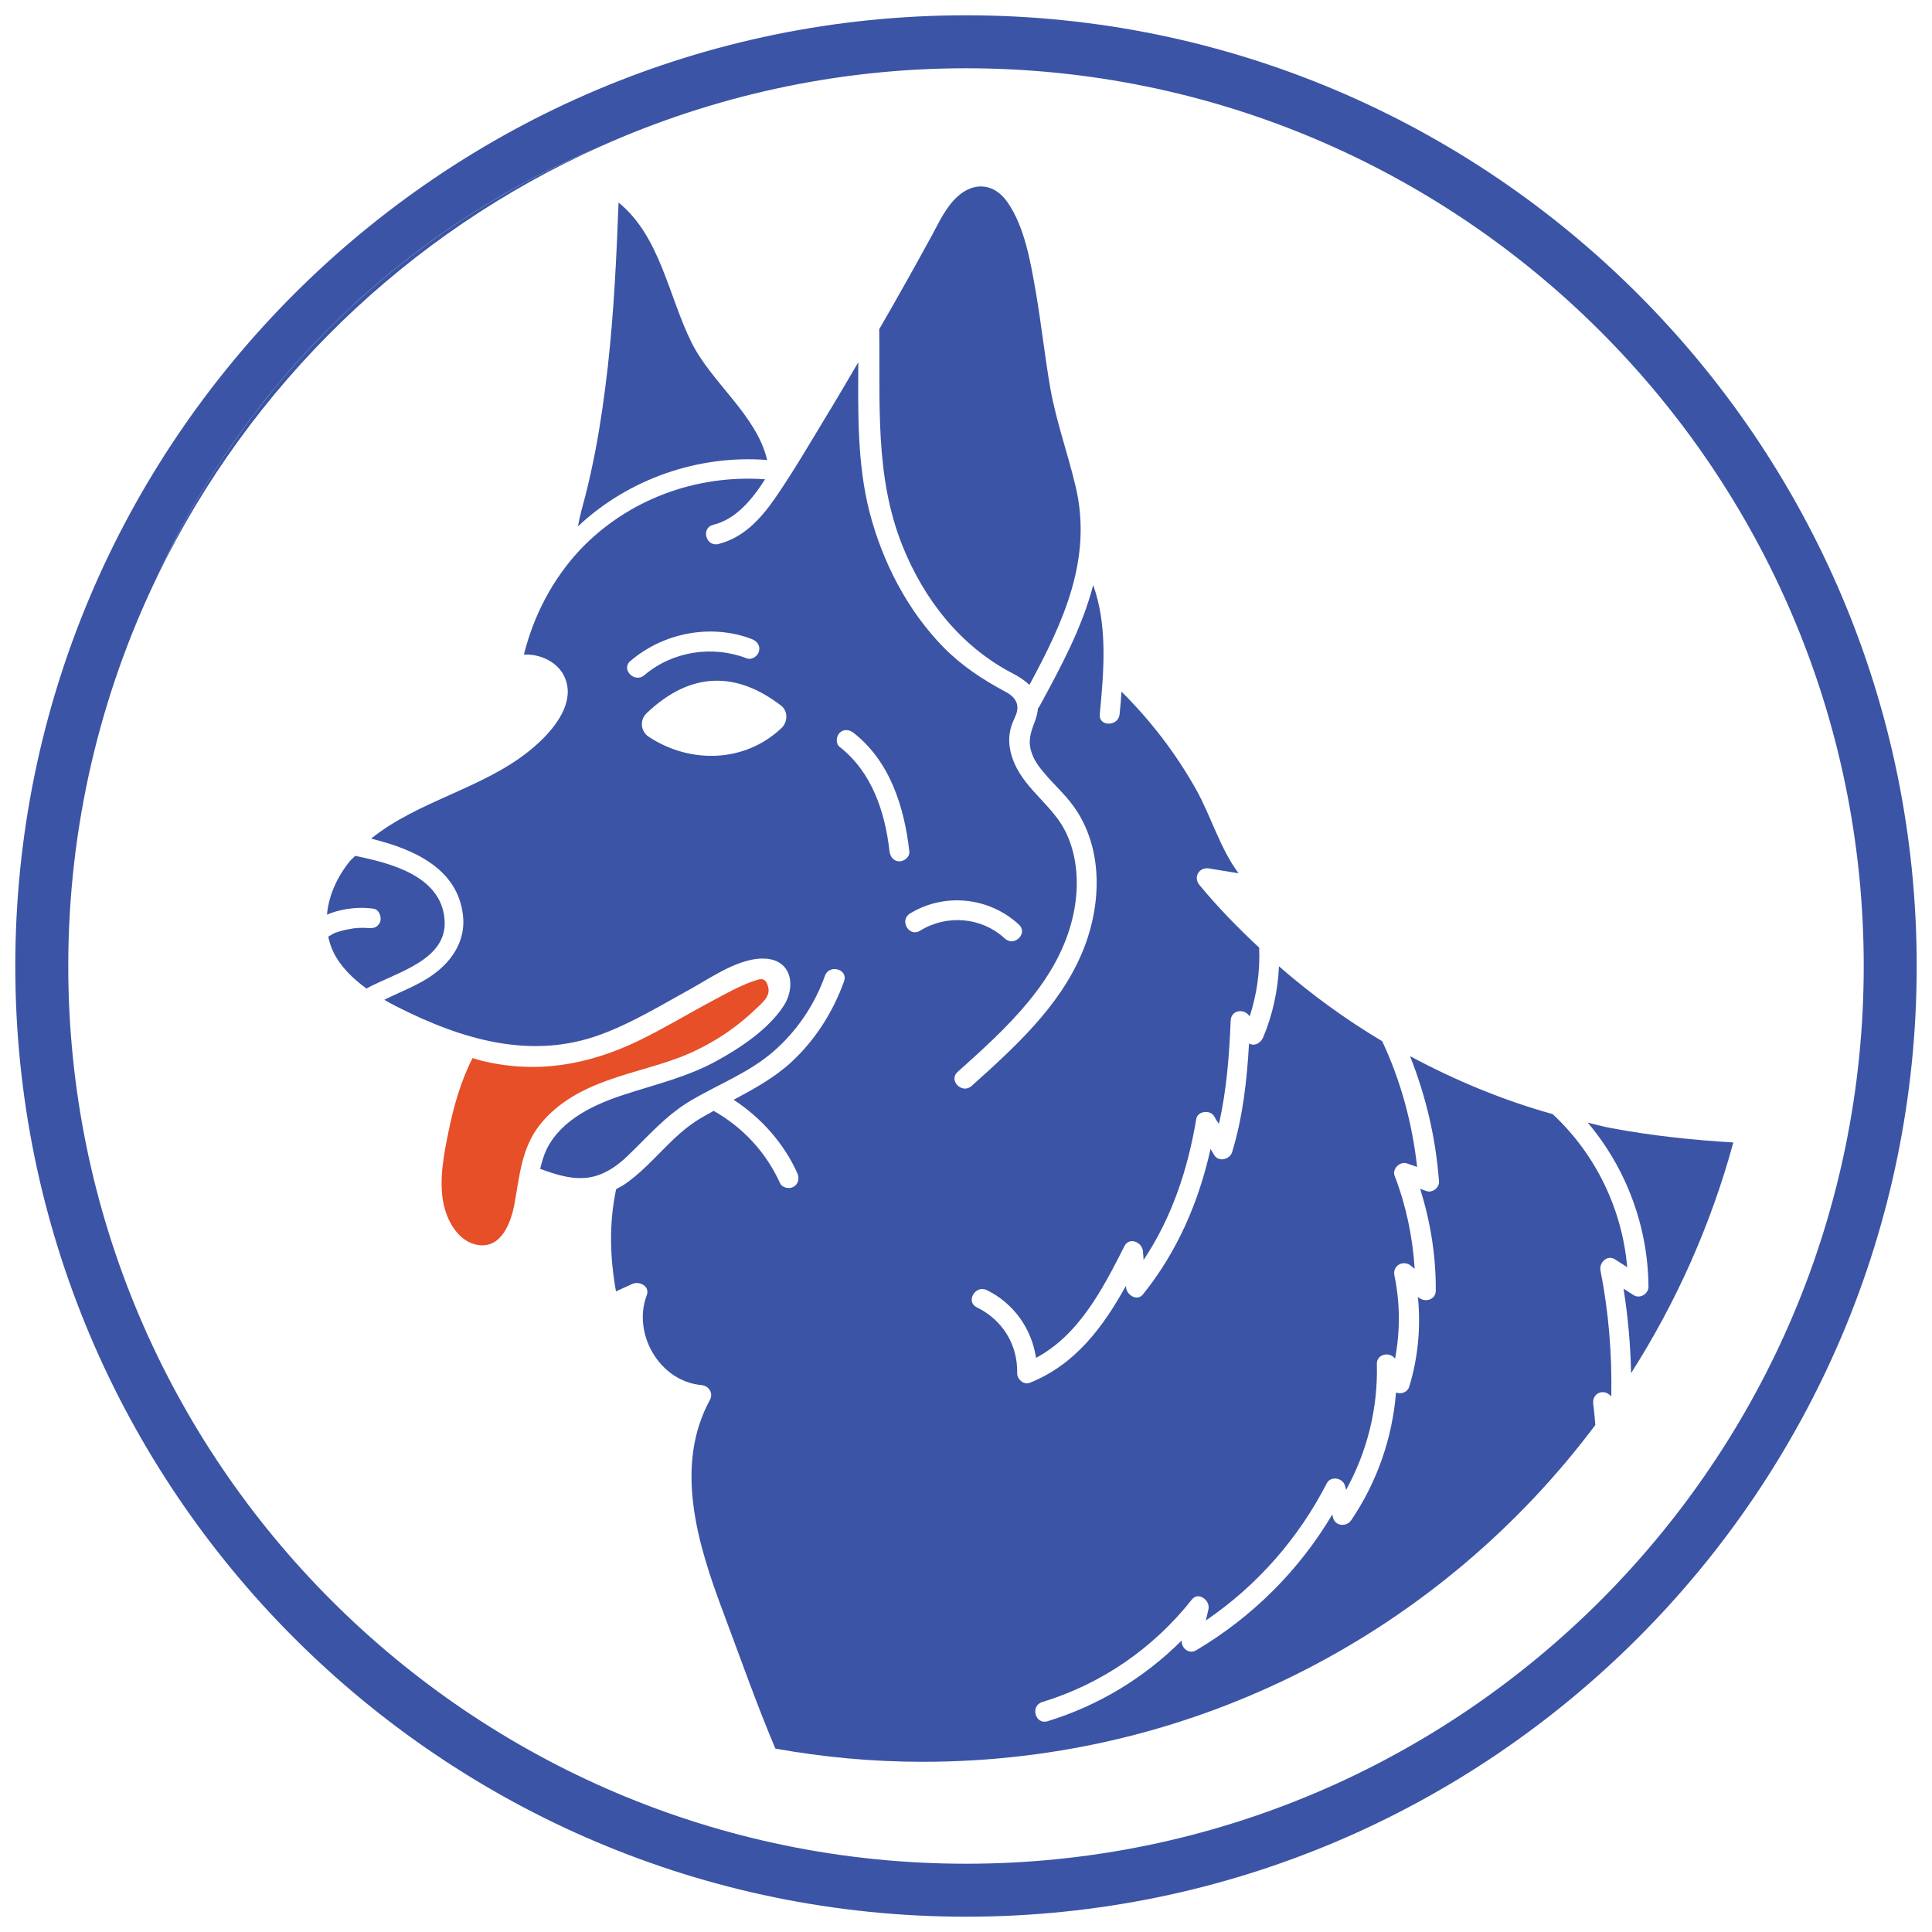 <?xml version="1.0" encoding="utf-8"?>
<!-- Generator: Adobe Illustrator 25.0.1, SVG Export Plug-In . SVG Version: 6.00 Build 0)  -->
<svg version="1.1" id="Layer_1" xmlns="http://www.w3.org/2000/svg" xmlns:xlink="http://www.w3.org/1999/xlink" x="0px" y="0px"
	 viewBox="0 0 120 120" style="enable-background:new 0 0 120 120;" xml:space="preserve">
<style type="text/css">
	.st0{fill:#3B54A5;}
	.st1{fill:#E64F28;}
	.st2{fill:none;}
	.st3{fill-rule:evenodd;clip-rule:evenodd;fill:#E64F28;}
	.st4{fill-rule:evenodd;clip-rule:evenodd;fill:#3B54A5;}
	.st5{fill:#FFFFFF;}
	.st6{fill-rule:evenodd;clip-rule:evenodd;fill:#FFFFFF;}
</style>
<g>
	<path class="st2" d="M40.16,44.29c-0.44,0.42-0.39,1.13,0.12,1.47c2.6,1.71,6,1.61,8.26-0.54h-0.01c0.4-0.38,0.41-1.05-0.02-1.39
		C45.79,41.74,42.95,41.64,40.16,44.29z"/>
	<path class="st2" d="M56.49,52.88c-0.3-2.75-1.2-5.59-3.46-7.36c-0.26-0.21-0.62-0.25-0.87,0c-0.21,0.21-0.26,0.67,0,0.87
		c2,1.57,2.82,4.04,3.1,6.49l0,0c0.04,0.33,0.25,0.62,0.62,0.62C56.17,53.5,56.53,53.22,56.49,52.88z"/>
	<path class="st2" d="M46.38,40.88c0.31,0.12,0.67-0.13,0.76-0.43c0.1-0.34-0.11-0.63-0.43-0.76c-2.55-0.98-5.51-0.39-7.56,1.37
		l0-0.01c-0.6,0.52,0.27,1.39,0.87,0.87C41.76,40.44,44.27,40.06,46.38,40.88z"/>
	<path class="st2" d="M63.29,57.43c-1.85-1.71-4.62-2-6.77-0.69c-0.67,0.42-0.06,1.49,0.62,1.07l0,0c1.68-1.03,3.83-0.85,5.27,0.49
		C63,58.84,63.87,57.97,63.29,57.43z"/>
	<path class="st2" d="M60,4.24c-8.07,0-15.74,1.74-22.67,4.84C43.48,6.52,50.23,5.1,57.32,5.1c28.81,0,52.17,23.36,52.17,52.17
		c0,4.74-0.64,9.33-1.83,13.7c-1.39,5.13-3.55,9.95-6.35,14.33c-0.7,1.1-1.43,2.18-2.21,3.22c-9.52,12.7-24.69,20.92-41.78,20.92
		c-3.12,0-6.18-0.29-9.15-0.82C23.72,104.3,5.15,82.96,5.15,57.27c0-7.67,1.67-14.95,4.64-21.51C6.24,43.09,4.24,51.32,4.24,60
		c0,30.75,25.01,55.76,55.76,55.76c30.75,0,55.76-25.01,55.76-55.76C115.76,29.25,90.75,4.24,60,4.24z"/>
	<path class="st2" d="M48.17,108.62c-1.19-2.81-2.21-5.71-3.26-8.53c-1.54-4.11-3.06-8.98-0.81-13.12c0.24-0.44-0.07-0.89-0.53-0.93
		c-2.6-0.25-4.29-3.19-3.39-5.58c0.21-0.56-0.47-0.9-0.9-0.7c-0.34,0.15-0.67,0.3-1.01,0.46c-0.38-2.13-0.44-4.21,0.01-6.35
		c0.19-0.1,0.39-0.2,0.57-0.33c1.72-1.19,2.85-2.99,4.67-4.07c0.27-0.16,0.55-0.31,0.82-0.46c1.81,1.03,3.26,2.58,4.12,4.49
		c0.14,0.3,0.58,0.38,0.85,0.22c0.31-0.19,0.36-0.54,0.22-0.85c-0.84-1.86-2.24-3.43-3.95-4.55c1.25-0.67,2.49-1.34,3.56-2.32
		c1.51-1.39,2.61-3.13,3.3-5.05c0.26-0.75-0.93-1.07-1.19-0.33c-0.65,1.82-1.75,3.43-3.2,4.7c-1.53,1.32-3.42,2.04-5.15,3.06
		c-1.53,0.91-2.6,2.18-3.88,3.4c-0.67,0.65-1.45,1.21-2.39,1.36c-1.05,0.17-2.09-0.16-3.07-0.53c0.11-0.45,0.24-0.88,0.41-1.23
		c0.93-1.86,2.99-2.79,4.87-3.4c1.94-0.62,3.9-1.09,5.69-2.08c1.49-0.81,3.22-1.98,4.16-3.42c0.74-1.14,0.53-2.77-1.05-2.92
		c-1.6-0.15-3.42,1.15-4.74,1.88c-1.82,1-3.61,2.09-5.56,2.82c-4.34,1.61-8.64,0.31-12.61-1.69c-0.29-0.14-0.57-0.3-0.85-0.46
		c1.05-0.53,2.18-0.92,3.12-1.63c1.16-0.86,1.92-2.11,1.77-3.59c-0.32-2.96-3.13-4.16-5.71-4.79c2.87-2.32,6.92-3.1,9.81-5.44
		c1.22-0.99,2.98-2.83,2.22-4.57c-0.4-0.94-1.51-1.48-2.54-1.42c0.59-2.41,1.77-4.67,3.47-6.49c2.96-3.15,7.23-4.71,11.51-4.4
		c-0.83,1.3-1.83,2.48-3.23,2.83c-0.77,0.2-0.44,1.38,0.33,1.19c1.55-0.39,2.6-1.53,3.49-2.8c1.14-1.65,2.16-3.4,3.2-5.12
		c0.68-1.12,1.33-2.24,2-3.37c-0.02,3.12-0.08,6.26,0.7,9.31c0.8,3.1,2.35,6.11,4.6,8.4c1.12,1.15,2.41,2,3.83,2.75
		c0.62,0.32,0.93,0.79,0.65,1.47c-0.12,0.3-0.26,0.59-0.34,0.92c-0.16,0.72-0.02,1.45,0.28,2.11c0.74,1.65,2.4,2.62,3.18,4.25
		c0.75,1.56,0.82,3.4,0.46,5.08c-0.89,4.13-4.19,7.09-7.19,9.79c-0.59,0.53,0.28,1.4,0.87,0.87c2.65-2.38,5.44-4.9,6.85-8.25
		c1.22-2.89,1.38-6.52-0.54-9.15c-0.53-0.72-1.19-1.31-1.77-2c-0.33-0.38-0.65-0.81-0.81-1.29c-0.26-0.75-0.05-1.31,0.22-2.01
		c0.11-0.27,0.16-0.52,0.17-0.76c0.03-0.03,0.07-0.06,0.09-0.11c1.31-2.41,2.66-4.89,3.34-7.54c0.91,2.53,0.67,5.38,0.41,8.02
		c-0.07,0.79,1.16,0.78,1.23,0c0.05-0.46,0.09-0.93,0.12-1.4c1.82,1.81,3.39,3.85,4.65,6.11c0.9,1.61,1.48,3.65,2.62,5.17
		c-0.61-0.1-1.22-0.21-1.83-0.3c-0.62-0.11-1,0.53-0.6,1.03c1.15,1.39,2.41,2.67,3.71,3.89c0.06,1.47-0.14,2.89-0.59,4.27
		c-0.01-0.02-0.02-0.02-0.03-0.04c-0.36-0.48-1.13-0.34-1.15,0.31c-0.09,2.17-0.25,4.31-0.73,6.41c-0.1-0.15-0.2-0.3-0.28-0.45
		c-0.22-0.45-1.04-0.37-1.13,0.15c-0.52,3.13-1.52,6.13-3.27,8.75c-0.01-0.18-0.02-0.37-0.04-0.55c-0.05-0.56-0.85-0.9-1.15-0.31
		c-1.32,2.63-2.81,5.51-5.49,6.94c-0.26-1.8-1.38-3.39-3.06-4.21c-0.71-0.34-1.34,0.71-0.62,1.07c1.6,0.78,2.55,2.32,2.51,4.1
		c-0.01,0.36,0.41,0.74,0.78,0.59c2.83-1.13,4.56-3.47,5.97-6.02c0,0.03,0.01,0.06,0.01,0.09c0.04,0.47,0.68,0.89,1.05,0.44
		c2.14-2.66,3.47-5.75,4.2-9.04c0.07,0.12,0.15,0.23,0.21,0.35c0.25,0.49,0.98,0.33,1.13-0.15c0.67-2.2,0.92-4.47,1.05-6.75
		c0.36,0.21,0.74-0.05,0.88-0.38c0.59-1.41,0.91-2.9,0.98-4.41c2,1.74,4.13,3.3,6.41,4.65c1.16,2.47,1.87,5.11,2.17,7.81
		c-0.21-0.07-0.43-0.15-0.64-0.22c-0.42-0.15-0.92,0.33-0.76,0.76c0.71,1.87,1.12,3.81,1.25,5.79c-0.08-0.07-0.16-0.12-0.23-0.19
		c-0.47-0.39-1.16-0.02-1.03,0.6c0.36,1.73,0.36,3.47,0.04,5.17c-0.33-0.46-1.14-0.3-1.13,0.33c0.07,2.77-0.6,5.43-1.91,7.82
		c-0.02-0.09-0.04-0.17-0.07-0.26c-0.13-0.49-0.88-0.62-1.13-0.15c-1.77,3.44-4.33,6.35-7.51,8.52c0.05-0.23,0.11-0.47,0.16-0.7
		c0.12-0.54-0.62-1.12-1.03-0.6c-2.4,3.03-5.6,5.24-9.3,6.37c-0.76,0.23-0.44,1.42,0.33,1.19c3.16-0.97,6.02-2.69,8.34-5.02
		c-0.04,0.48,0.44,0.88,0.9,0.61c3.49-2.06,6.39-4.96,8.45-8.43c0.02,0.07,0.03,0.13,0.05,0.2c0.14,0.54,0.84,0.57,1.13,0.15
		c1.61-2.37,2.55-5.1,2.78-7.93c0.32,0.13,0.71-0.01,0.83-0.39c0.54-1.82,0.71-3.69,0.53-5.55c0.02,0.02,0.04,0.03,0.06,0.05
		c0.39,0.33,1.05,0.13,1.05-0.44c0.01-2.15-0.33-4.27-0.97-6.32c0.12,0.05,0.25,0.09,0.39,0.14c0.36,0.13,0.8-0.21,0.78-0.59
		c-0.2-2.7-0.81-5.3-1.8-7.79c2.82,1.5,5.77,2.73,8.86,3.6c2.68,2.5,4.31,5.89,4.63,9.51c-0.25-0.16-0.51-0.33-0.76-0.49
		c-0.48-0.31-1,0.21-0.9,0.7c0.52,2.59,0.72,5.2,0.67,7.82c-0.44-0.54-1.22-0.22-1.12,0.48c0.06,0.43,0.1,0.86,0.13,1.29
		c0.78-1.04,1.51-2.12,2.21-3.22c-0.04-1.76-0.19-3.51-0.47-5.25c0.21,0.14,0.42,0.27,0.62,0.4c0.39,0.25,0.94-0.08,0.93-0.53
		c-0.03-3.75-1.38-7.34-3.77-10.18c0.48,0.11,0.96,0.25,1.45,0.34c2.52,0.47,5.05,0.74,7.58,0.89c1.19-4.37,1.83-8.96,1.83-13.7
		c0-28.81-23.36-52.17-52.17-52.17c-7.08,0-13.83,1.42-19.99,3.97C25.31,14.45,15.52,23.94,9.79,35.76
		C6.82,42.32,5.15,49.6,5.15,57.27C5.15,82.96,23.72,104.3,48.17,108.62z M27.84,70.36c0.32-1.59,0.77-3.19,1.51-4.65
		c0.18,0.05,0.36,0.11,0.55,0.16c3.43,0.84,6.64,0.27,9.79-1.25c1.58-0.76,3.07-1.68,4.62-2.5c0.77-0.41,1.55-0.85,2.37-1.15
		c0.52-0.18,0.82-0.34,1.01,0.24c0.22,0.66-0.33,1.05-0.79,1.49c-1.33,1.27-2.92,2.28-4.64,2.95c-1.72,0.67-3.55,1.01-5.25,1.73
		l-0.01,0c-1.33,0.56-2.6,1.36-3.49,2.5c-1.11,1.42-1.24,3.15-1.55,4.86c-0.21,1.14-0.79,2.8-2.26,2.58
		c-1.25-0.19-1.97-1.55-2.18-2.67C27.27,73.27,27.56,71.73,27.84,70.36z M57.9,14.59c0.44-0.82,0.86-1.73,1.56-2.37
		c1.05-0.97,2.31-0.82,3.11,0.33c1.08,1.55,1.44,3.73,1.76,5.55c0.35,2,0.56,4.02,0.91,6.03c0.37,2.07,1.08,4.02,1.56,6.05
		c1.09,4.53-0.76,8.48-2.86,12.36c-0.29-0.27-0.64-0.51-1.07-0.73c-3.22-1.67-5.49-4.58-6.83-7.92h0.01
		c-1.73-4.33-1.37-8.89-1.44-13.44C55.73,18.51,56.83,16.56,57.9,14.59z M36.35,30.85c0.25-0.94,0.45-1.91,0.64-2.87
		c0.33-1.72,0.57-3.46,0.77-5.2c0.38-3.39,0.53-6.8,0.67-10.21c2.6,2.1,3.1,5.82,4.54,8.71c1.25,2.5,4.03,4.5,4.69,7.28
		c0,0,0.01,0,0.01,0l-0.01,0.01c0,0,0-0.01,0-0.01c-4.28-0.33-8.62,1.17-11.75,4.11C36.01,32.06,36.19,31.46,36.35,30.85z
		 M21.72,53.5c0.11-0.13,0.23-0.22,0.34-0.34c2.21,0.45,5.31,1.24,5.55,3.92v0.01c0.23,2.56-3.01,3.3-4.85,4.31
		c-0.83-0.61-1.58-1.32-2.04-2.24c-0.16-0.32-0.25-0.65-0.33-0.98l0.01-0.01c0.11-0.07,0.21-0.13,0.32-0.19
		c0.02-0.01,0.05-0.02,0.07-0.03c0.02-0.01,0.04-0.02,0.06-0.02c0.05-0.02,0.12-0.04,0.15-0.05c0.14-0.05,0.29-0.09,0.44-0.12
		c0.14-0.03,0.28-0.06,0.43-0.08c0.04-0.01,0.07-0.02,0.11-0.02c0.07-0.01,0.14-0.01,0.21-0.02c0.13-0.01,0.27-0.01,0.4-0.01
		c0.07,0,0.14,0,0.21,0.01c0.06,0,0.28,0.03,0.07,0c0.17,0.02,0.32,0.02,0.48-0.07c0.12-0.07,0.25-0.22,0.28-0.37
		c0.07-0.29-0.08-0.71-0.43-0.76c-0.71-0.1-1.4-0.05-2.09,0.11c-0.26,0.07-0.53,0.15-0.8,0.26C20.41,55.61,20.96,54.44,21.72,53.5z"
		/>
	<path class="st1" d="M29.7,77.33c1.47,0.22,2.05-1.44,2.26-2.58c0.31-1.72,0.44-3.44,1.55-4.86c0.9-1.15,2.16-1.95,3.49-2.5l0.01,0
		c1.7-0.72,3.53-1.07,5.25-1.73c1.72-0.67,3.31-1.68,4.64-2.95c0.46-0.44,1.01-0.84,0.79-1.49c-0.19-0.57-0.49-0.42-1.01-0.24
		c-0.82,0.3-1.6,0.74-2.37,1.15c-1.54,0.82-3.04,1.73-4.62,2.5c-3.15,1.52-6.36,2.09-9.79,1.25c-0.19-0.05-0.37-0.11-0.55-0.16
		c-0.74,1.45-1.19,3.06-1.51,4.65c-0.28,1.37-0.57,2.91-0.31,4.3C27.73,75.78,28.45,77.14,29.7,77.33z"/>
	<path class="st0" d="M56.05,33.89L56.05,33.89c1.33,3.33,3.61,6.25,6.82,7.92c0.43,0.22,0.78,0.46,1.07,0.73
		c2.09-3.88,3.95-7.83,2.86-12.36c-0.48-2.03-1.19-3.98-1.56-6.05c-0.35-2-0.56-4.02-0.91-6.03c-0.32-1.82-0.68-4-1.76-5.55
		c-0.8-1.15-2.06-1.3-3.11-0.33c-0.7,0.64-1.12,1.55-1.56,2.37c-1.07,1.96-2.17,3.92-3.29,5.86C54.68,25.01,54.32,29.57,56.05,33.89
		z"/>
	<path class="st0" d="M23.2,56.44c0.34,0.05,0.49,0.47,0.43,0.76c-0.03,0.15-0.16,0.3-0.28,0.37c-0.16,0.09-0.3,0.08-0.48,0.07
		c0.21,0.03-0.01,0-0.07,0c-0.07-0.01-0.14-0.01-0.21-0.01c-0.13,0-0.27,0-0.4,0.01c-0.07,0.01-0.14,0.01-0.21,0.02
		c-0.04,0-0.07,0.01-0.11,0.02c-0.15,0.02-0.29,0.05-0.43,0.08c-0.15,0.03-0.3,0.07-0.44,0.12c-0.02,0.01-0.1,0.03-0.15,0.05
		c0.05-0.02,0.02-0.01-0.05,0.02c0-0.01,0.03-0.02,0.05-0.02c-0.02,0.01-0.03,0.02-0.06,0.02c-0.02,0.01-0.05,0.02-0.07,0.03
		c-0.11,0.06-0.21,0.12-0.32,0.19l-0.01,0.01c0.07,0.33,0.17,0.66,0.33,0.98c0.46,0.92,1.21,1.63,2.04,2.24
		c1.83-1.01,5.08-1.75,4.85-4.31v-0.01c-0.24-2.68-3.34-3.47-5.55-3.92c-0.11,0.12-0.23,0.21-0.34,0.34
		c-0.76,0.94-1.31,2.11-1.41,3.31c0.26-0.11,0.53-0.2,0.8-0.26C21.79,56.39,22.49,56.34,23.2,56.44z"/>
	<path class="st0" d="M20.86,57.92c-0.02,0.01-0.04,0.02-0.05,0.02C20.88,57.91,20.91,57.9,20.86,57.92z"/>
	<path class="st0" d="M47.65,28.57c-0.66-2.79-3.44-4.78-4.69-7.28c-1.44-2.89-1.95-6.61-4.54-8.71c-0.13,3.41-0.29,6.82-0.67,10.21
		c-0.2,1.74-0.44,3.48-0.77,5.2c-0.19,0.96-0.39,1.92-0.64,2.87c-0.16,0.61-0.34,1.22-0.44,1.83
		C39.04,29.74,43.37,28.24,47.65,28.57z"/>
	<polygon class="st0" points="47.67,28.57 47.65,28.57 47.66,28.58 	"/>
	<path class="st0" d="M100.08,86.74c0.05-2.62-0.16-5.23-0.67-7.82c-0.1-0.49,0.42-1.01,0.9-0.7c0.25,0.16,0.51,0.33,0.76,0.49
		c-0.32-3.62-1.95-7.01-4.63-9.51c-3.09-0.86-6.04-2.09-8.86-3.6c0.99,2.5,1.6,5.09,1.8,7.79c0.02,0.39-0.42,0.72-0.78,0.59
		c-0.13-0.05-0.26-0.09-0.39-0.14c0.64,2.05,0.98,4.16,0.97,6.32c0,0.57-0.66,0.76-1.05,0.44c-0.02-0.02-0.04-0.03-0.06-0.05
		c0.18,1.86,0.02,3.73-0.53,5.55c-0.11,0.38-0.51,0.52-0.83,0.39c-0.23,2.83-1.17,5.55-2.78,7.93c-0.29,0.43-0.99,0.39-1.13-0.15
		c-0.02-0.07-0.03-0.13-0.05-0.2c-2.06,3.47-4.96,6.36-8.45,8.43c-0.45,0.27-0.94-0.13-0.9-0.61c-2.32,2.32-5.17,4.05-8.34,5.02
		c-0.76,0.23-1.08-0.96-0.33-1.19c3.7-1.13,6.9-3.34,9.3-6.37c0.41-0.52,1.15,0.06,1.03,0.6c-0.05,0.23-0.11,0.47-0.16,0.7
		c3.18-2.17,5.74-5.08,7.51-8.52c0.25-0.48,0.99-0.34,1.13,0.15c0.02,0.09,0.05,0.17,0.07,0.26c1.31-2.39,1.98-5.05,1.91-7.82
		c-0.02-0.62,0.8-0.79,1.13-0.33c0.32-1.71,0.32-3.44-0.04-5.17c-0.13-0.62,0.56-0.99,1.03-0.6c0.07,0.07,0.15,0.12,0.23,0.19
		c-0.13-1.98-0.53-3.92-1.25-5.79c-0.16-0.43,0.34-0.9,0.76-0.76c0.21,0.07,0.43,0.15,0.64,0.22c-0.3-2.7-1.01-5.34-2.17-7.81
		c-2.27-1.35-4.41-2.91-6.41-4.65c-0.07,1.51-0.39,3-0.98,4.41c-0.14,0.33-0.52,0.59-0.88,0.38c-0.13,2.28-0.38,4.55-1.05,6.75
		c-0.15,0.48-0.88,0.64-1.13,0.15c-0.07-0.12-0.15-0.23-0.21-0.35c-0.73,3.29-2.06,6.38-4.2,9.04c-0.37,0.45-1.01,0.03-1.05-0.44
		c0-0.03-0.01-0.06-0.01-0.09c-1.41,2.55-3.14,4.89-5.97,6.02c-0.37,0.15-0.79-0.23-0.78-0.59c0.04-1.78-0.91-3.32-2.51-4.1
		c-0.71-0.35-0.09-1.41,0.62-1.07c1.68,0.82,2.79,2.41,3.06,4.21c2.68-1.43,4.16-4.31,5.49-6.94c0.3-0.59,1.1-0.25,1.15,0.31
		c0.02,0.18,0.03,0.37,0.04,0.55c1.75-2.62,2.75-5.62,3.27-8.75c0.08-0.52,0.9-0.6,1.13-0.15c0.08,0.16,0.18,0.3,0.28,0.45
		c0.48-2.1,0.64-4.25,0.73-6.41c0.02-0.65,0.79-0.79,1.15-0.31c0.01,0.02,0.02,0.02,0.03,0.04c0.45-1.38,0.65-2.8,0.59-4.27
		c-1.31-1.22-2.56-2.5-3.71-3.89c-0.4-0.49-0.02-1.13,0.6-1.03c0.61,0.1,1.22,0.21,1.83,0.3c-1.14-1.52-1.72-3.56-2.62-5.17
		c-1.26-2.26-2.83-4.3-4.65-6.11c-0.03,0.47-0.07,0.94-0.12,1.4c-0.07,0.78-1.31,0.79-1.23,0c0.25-2.64,0.5-5.49-0.41-8.02
		c-0.68,2.64-2.03,5.13-3.34,7.54c-0.02,0.05-0.06,0.07-0.09,0.11c-0.02,0.24-0.07,0.48-0.17,0.76c-0.27,0.7-0.48,1.26-0.22,2.01
		c0.16,0.48,0.48,0.91,0.81,1.29c0.57,0.68,1.24,1.27,1.77,2c1.92,2.63,1.77,6.26,0.54,9.15c-1.41,3.35-4.2,5.87-6.85,8.25
		c-0.59,0.53-1.46-0.34-0.87-0.87c3.01-2.7,6.31-5.66,7.19-9.79c0.36-1.68,0.29-3.52-0.46-5.08c-0.78-1.63-2.44-2.6-3.18-4.25
		c-0.3-0.67-0.44-1.39-0.28-2.11c0.07-0.33,0.21-0.62,0.34-0.92c0.28-0.68-0.03-1.15-0.65-1.47c-1.42-0.76-2.7-1.6-3.83-2.75
		c-2.25-2.29-3.8-5.31-4.6-8.4c-0.78-3.05-0.71-6.18-0.7-9.31c-0.67,1.13-1.31,2.25-2,3.37c-1.04,1.72-2.06,3.47-3.2,5.12
		c-0.89,1.27-1.94,2.41-3.49,2.8c-0.77,0.19-1.1-0.99-0.33-1.19c1.4-0.34,2.4-1.53,3.23-2.83c-4.28-0.31-8.55,1.26-11.51,4.4
		c-1.7,1.82-2.87,4.08-3.47,6.49c1.03-0.06,2.14,0.48,2.54,1.42c0.76,1.75-0.99,3.59-2.22,4.57c-2.89,2.33-6.93,3.11-9.81,5.44
		c2.58,0.63,5.39,1.82,5.71,4.79c0.16,1.48-0.61,2.73-1.77,3.59c-0.94,0.71-2.07,1.1-3.12,1.63c0.28,0.16,0.56,0.32,0.85,0.46
		c3.97,2,8.27,3.3,12.61,1.69c1.95-0.72,3.74-1.82,5.56-2.82c1.32-0.73,3.14-2.03,4.74-1.88c1.58,0.15,1.79,1.77,1.05,2.92
		c-0.94,1.45-2.68,2.61-4.16,3.42c-1.79,0.99-3.75,1.45-5.69,2.08c-1.88,0.61-3.94,1.54-4.87,3.4c-0.17,0.35-0.3,0.78-0.41,1.23
		c0.99,0.36,2.02,0.7,3.07,0.53c0.94-0.16,1.72-0.71,2.39-1.36c1.27-1.22,2.35-2.49,3.88-3.4c1.72-1.02,3.62-1.73,5.15-3.06
		c1.45-1.26,2.55-2.88,3.2-4.7c0.26-0.74,1.45-0.42,1.19,0.33c-0.69,1.92-1.79,3.66-3.3,5.05c-1.07,0.98-2.31,1.65-3.56,2.32
		c1.71,1.12,3.11,2.69,3.95,4.55c0.14,0.3,0.09,0.66-0.22,0.85c-0.26,0.16-0.71,0.08-0.85-0.22c-0.86-1.91-2.31-3.47-4.12-4.49
		c-0.27,0.15-0.55,0.3-0.82,0.46c-1.82,1.08-2.96,2.88-4.67,4.07c-0.19,0.13-0.39,0.23-0.57,0.33c-0.45,2.14-0.39,4.22-0.01,6.35
		c0.34-0.16,0.67-0.31,1.01-0.46c0.44-0.2,1.12,0.14,0.9,0.7c-0.9,2.39,0.79,5.34,3.39,5.58c0.46,0.04,0.77,0.49,0.53,0.93
		c-2.25,4.14-0.73,9.02,0.81,13.12c1.06,2.82,2.07,5.72,3.26,8.53c2.97,0.53,6.02,0.82,9.15,0.82c17.09,0,32.26-8.22,41.78-20.92
		c-0.04-0.43-0.07-0.86-0.13-1.29C98.86,86.52,99.64,86.2,100.08,86.74z M39.15,41.06L39.15,41.06c2.05-1.76,5.02-2.34,7.56-1.36
		c0.31,0.12,0.53,0.41,0.43,0.76c-0.08,0.3-0.44,0.55-0.76,0.43c-2.12-0.82-4.62-0.44-6.36,1.05
		C39.42,42.45,38.55,41.58,39.15,41.06z M48.54,45.22L48.54,45.22c-2.26,2.15-5.66,2.25-8.25,0.54c-0.51-0.34-0.57-1.05-0.12-1.47
		c2.79-2.65,5.63-2.55,8.35-0.46C48.95,44.17,48.94,44.84,48.54,45.22z M55.25,52.88L55.25,52.88c-0.28-2.45-1.09-4.92-3.1-6.49
		c-0.26-0.21-0.21-0.66,0-0.87c0.25-0.25,0.61-0.21,0.87,0c2.26,1.77,3.15,4.61,3.46,7.36c0.04,0.34-0.31,0.62-0.62,0.62
		C55.51,53.5,55.29,53.21,55.25,52.88z M57.14,57.81L57.14,57.81c-0.68,0.42-1.3-0.65-0.62-1.07c2.15-1.31,4.92-1.02,6.77,0.69
		c0.58,0.54-0.29,1.4-0.87,0.87C60.97,56.96,58.82,56.78,57.14,57.81z"/>
	<path class="st0" d="M98.62,69.73c2.39,2.84,3.74,6.44,3.77,10.18c0.01,0.45-0.53,0.79-0.93,0.53c-0.21-0.13-0.41-0.26-0.62-0.4
		c0.28,1.74,0.43,3.49,0.47,5.25c2.79-4.38,4.95-9.19,6.35-14.33c-2.54-0.15-5.07-0.42-7.58-0.89
		C99.58,69.98,99.1,69.84,98.62,69.73z"/>
	<path class="st0" d="M60,0.95C27.44,0.95,0.95,27.44,0.95,60S27.44,119.05,60,119.05c32.56,0,59.05-26.49,59.05-59.05
		S92.56,0.95,60,0.95z M60,115.76C29.25,115.76,4.24,90.75,4.24,60c0-8.68,2-16.91,5.55-24.24c5.45-12.02,15.31-21.61,27.54-26.68
		c6.93-3.1,14.6-4.84,22.67-4.84c30.75,0,55.76,25.01,55.76,55.76C115.76,90.75,90.75,115.76,60,115.76z"/>
	<path class="st0" d="M37.33,9.08C25.11,14.15,15.24,23.74,9.79,35.76C15.52,23.94,25.31,14.45,37.33,9.08z"/>
</g>
</svg>
